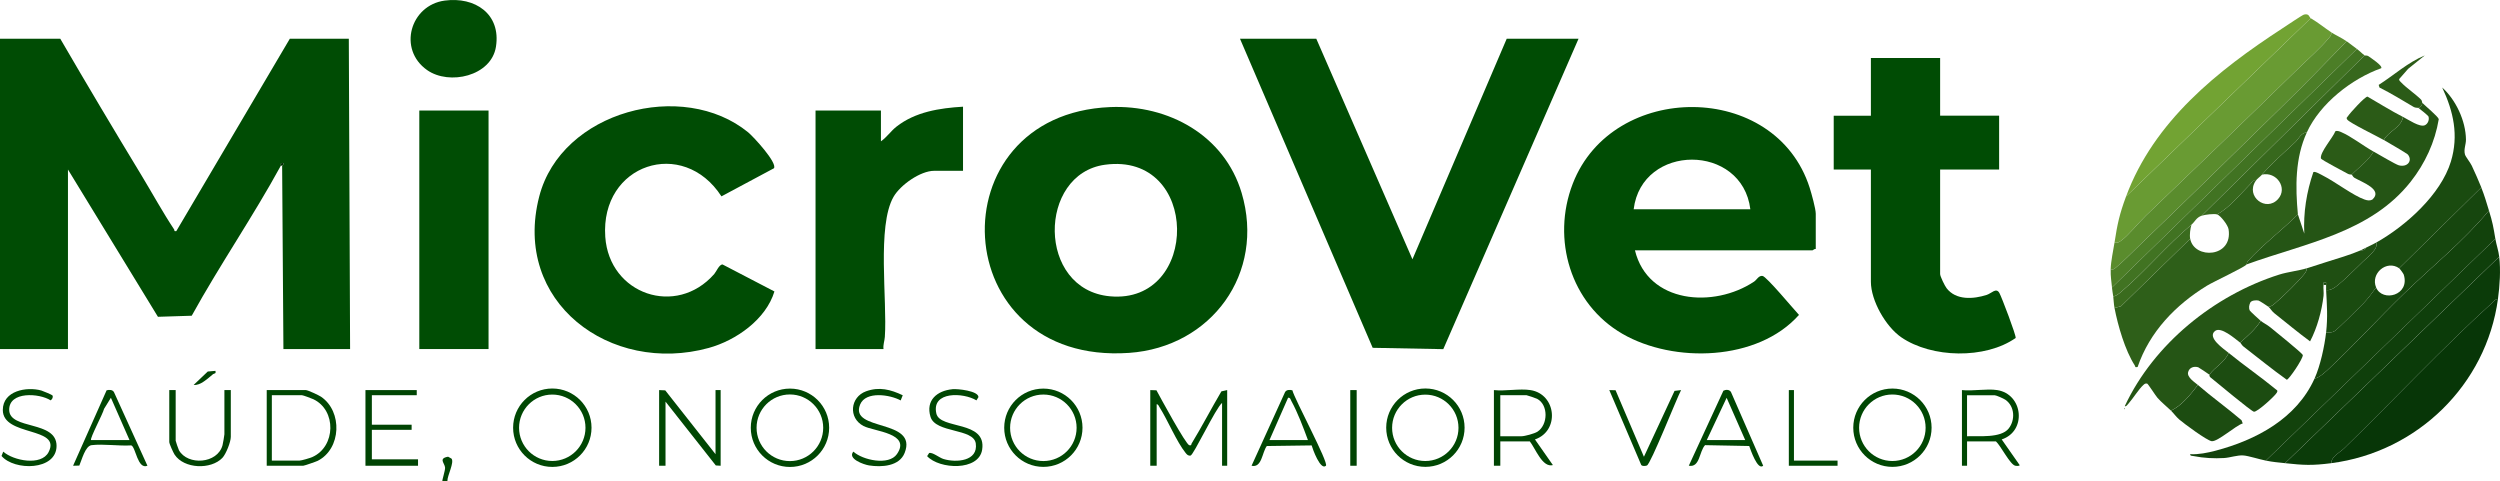 <svg xmlns="http://www.w3.org/2000/svg" id="Camada_2" data-name="Camada 2" viewBox="0 0 1171.34 225.42"><defs><style>      .cls-1 {        fill: #417322;      }      .cls-2 {        fill: #0b3b09;      }      .cls-3 {        fill: #073607;      }      .cls-4 {        fill: #5a8c2d;      }      .cls-5 {        fill: #37681d;      }      .cls-6 {        fill: #0f3f0b;      }      .cls-7 {        fill: #1f4f12;      }      .cls-8 {        fill: #2b5b17;      }      .cls-9 {        fill: #004403;      }      .cls-10 {        fill: #2e5f19;      }      .cls-11 {        fill: #004c04;      }      .cls-12 {        fill: #002f02;      }      .cls-13 {        fill: #004703;      }      .cls-14 {        fill: #1c4c11;      }      .cls-15 {        fill: #699b33;      }      .cls-16 {        fill: #4c7e27;      }      .cls-17 {        fill: #3a6b1e;      }      .cls-18 {        fill: #16460e;      }      .cls-19 {        fill: #72a333;      }      .cls-20 {        fill: #1a4b10;      }      .cls-21 {        fill: #004d04;      }      .cls-22 {        fill: #255515;      }      .cls-23 {        fill: #12420c;      }    </style></defs><g id="Camada_1-2" data-name="Camada 1"><g><path class="cls-11" d="M131.58,77.63c-12.96,23.75-28.65,46.56-41.75,70.3l-15.83.5L31.84,79.43v84.11H0V18.15h28.24c12.44,21.41,25.13,42.7,37.97,63.87,5.02,8.28,10.07,17.51,15.37,25.47.28.42-.18,1.04,1.03.79l53.18-90.13h27.64l.6,145.4h-31.24l-.6-85.92c.95-.65.82-1.56-.29-1.21-.67.21-.13.87-.31,1.21Z"></path><polygon class="cls-11" points="616.73 18.15 661.78 121.49 705.95 18.15 739.6 18.15 676.23 163.59 643.15 162.96 580.98 18.15 616.73 18.15"></polygon><path class="cls-11" d="M850.74,116.68c-.59-.2-1.3.6-1.5.6h-83.21c6.09,25,37,27.23,55.82,14.67,1.33-.89,2.1-2.86,3.93-2.68s14.8,15.84,17.11,18.27c-19.28,21.72-58.65,22.75-82.67,8.9-24.39-14.07-33.37-44.4-23.32-70.39,18.6-48.06,94.98-48.3,111,1.93.82,2.57,2.85,9.84,2.85,12.17v16.52ZM820.1,98.06c-3.82-31.01-50.87-31.01-54.67,0h54.67Z"></path><path class="cls-11" d="M520.18,50.17c27.3-1.14,53.55,13.23,61.57,40.22,11.19,37.66-14.19,72.27-52.74,74.95-85.87,5.97-91.16-111.74-8.83-115.17ZM517.75,77.18c-31.59,4.27-32.02,58.53,2.32,61.65,42.21,3.84,42.36-67.7-2.32-61.65Z"></path><path class="cls-11" d="M362.85,136.55c-3.96,13.09-17.95,22.94-30.81,26.48-46.04,12.66-92.18-21.47-79.39-70.98,10.34-40.05,67.33-55.05,97.91-30.03,2.41,1.98,13.71,14.21,12.07,16.81l-24.61,13.17c-17.98-27.85-56.79-15.23-54.43,18.97,1.87,26.99,33.29,37.71,51.05,17.42,1.04-1.19,2.27-4.46,3.9-4.48l24.31,12.65Z"></path><path class="cls-11" d="M909.02,27.16v27.04h27.64v25.23h-27.64v48.97c0,1.1,2.18,5.53,3.01,6.61,4.42,5.77,12.55,5.16,18.79,3.17,2.35-.75,4.46-3.61,5.97-.89,1.04,1.86,7.94,19.98,7.62,21.06-14.2,9.99-39.37,9.46-53.6-.32-7.25-4.98-14.23-17.16-14.23-26.02v-52.57h-17.42v-25.23h17.42v-27.04h32.44Z"></path><path class="cls-11" d="M451.21,49.99v30.04h-13.52c-6.45,0-15.84,6.63-19.04,12.2-7.85,13.67-2.88,48.51-4.07,65.63-.13,1.9-.89,3.73-.63,5.68h-31.84V51.79h30.64v14.42c2.74-1.89,4.66-4.82,7.26-6.86,8.85-6.96,20.25-8.71,31.19-9.36Z"></path><rect class="cls-21" x="196.46" y="51.79" width="32.44" height="111.75"></rect><path class="cls-10" d="M1080.85,62.01c-5.54,12.03-5.4,25.52-4.21,38.45-7.4,7.38-16.51,14.21-23.46,21.93-.47.52-.41,1.28-.57,1.51-1,1.35-15.36,8-18.57,9.96-14.66,8.97-26.87,21.6-32.5,38.1-1.4.3-.96-.19-1.34-.77-4.55-7.04-7.88-18.63-9.47-26.86l3.04-.87,32.41-31.58c1.85,9.73,20.11,8.95,17.98-4.47-.31-1.96-3.76-6.43-5.37-6.95,6.09-3.36,10.9-9.54,15.83-14.52.69-.69.42-1.56,2.19-1.11-4.77,7.26,4.94,14.67,10.54,8.44,4.69-5.21-.77-13.04-7.54-11.44,4.78-5.47,10.21-10.24,15.65-15.3,1.64-1.53,2.5-4.19,5.38-4.53Z"></path><path class="cls-2" d="M1170.98,120.29c.73,6.35.26,13.48-.6,19.83-1.19-.01-1.67.81-2.41,1.49-23.77,21.59-46.64,46.1-69.69,68.5-1.98,1.92-5.9,3.7-6.01,6.91-8.99,1.15-12.92.94-21.63,0l100.34-96.73Z"></path><path class="cls-23" d="M1169.17,111.87l-107.54,103.94c-2.95-.58-8.23-2.26-10.53-2.42-2.89-.2-6.15,1.03-9.01,1.21-4.52.29-9.7.02-14.13-.88-.65-.13-1.94-.04-1.78-.91,3.99.17,8.03-.63,11.88-1.64,19.03-5.01,37.94-15.06,46.39-33.81,2.24-.33,5.22-3.19,6.93-4.79,11.92-11.18,23.12-23.5,34.83-34.86,13.36-12.96,28.06-24.7,39.95-39.06,1.7,5.53,2.05,7.48,3,13.22Z"></path><path class="cls-22" d="M1052.62,123.89c.16-.22.1-.98.57-1.51,6.96-7.72,16.06-14.55,23.46-21.93l3,9.01c-.5-9.8,1.07-19.58,4.24-28.82.75-.55,3.71,1.24,4.58,1.68,5.6,2.82,14.24,9.42,19.46,11.18,1.25.42,2.33.65,3.58.03,5.27-4.7-4.95-8.21-8.41-10.25-.66-.39-1.04-1.37-1.21-1.47,3.4-3.58,7.78-6.44,10.21-10.81,2.2,1.22,10.33,6.06,11.86,6.46,4.06,1.06,6.56-2.25,4.18-5.09-.42-.5-9.67-5.87-11.23-6.78,2.14-4.08,8.18-5.86,9.01-10.81,2.5,1.28,7.84,4.96,10.2,3.9,1.45-.65,2.19-2.57,1.72-4.08-.14-.44-4.1-3.65-4.71-4.02,1.04-.46,1.76-1.22,1.8-2.4,1.32,1.36,7.43,6.42,7.72,7.63-1.76,10.71-6.44,20.81-13.14,29.3-18.91,24-49.76,28.89-76.89,38.77Z"></path><path class="cls-15" d="M1082.66,8.53c3.58,2.11,6.61,4.62,9.61,6.61.23,1.37-.46,1.83-1.18,2.73-3.57,4.42-9.88,9.96-14.13,14.11-23.66,23.12-47.64,46.17-71.53,69.06-3.29,3.15-8.36,9.46-11.67,11.77-1.06.74-1.66,1.11-3.04.87,1.33-8.66,2.33-13.33,5.41-21.63l86.52-83.51Z"></path><path class="cls-3" d="M1170.38,140.11c-5.48,40.3-37.98,71.75-78.11,76.9.11-3.22,4.03-4.99,6.01-6.91,23.04-22.4,45.91-46.92,69.69-68.5.75-.68,1.23-1.5,2.41-1.49Z"></path><path class="cls-20" d="M1162.56,87.84l-38.45,37.85c-5.94-4.12-13.56,2.52-10.81,9.01-1.73,2.4-3.98,5.42-6.01,7.51-1.92,1.97-12.1,12.15-13.48,12.95s-2.48.64-3.94.57c.8-7.18.38-12.73,0-19.83,1.26.19,2.11-.17,3.21-.7,2.64-1.26,11.47-10.13,14.23-12.81,2.02-1.97,7.25-5.83,6-8.72,13.8-7.75,30.29-22.45,35.02-37.98,3.72-12.23,1.22-23.48-4.08-34.7,6.44,5.84,11.02,15.63,11.14,24.35.03,2.39-1.14,4.59-.47,7.03.3,1.1,2.43,3.65,3.18,5.23,1.59,3.36,3.13,6.9,4.49,10.23Z"></path><path class="cls-11" d="M208.34.28c14.18-1.93,26.47,6.23,24.03,21.63-2.18,13.77-21.89,18.22-32.26,10.92-13.84-9.74-7.88-30.36,8.23-32.55Z"></path><path class="cls-4" d="M1099.48,19.35c-10.18,10.53-20.46,21.02-30.93,31.26-21.95,21.47-43.94,43.03-66.09,64.29-3.24,3.11-7.51,7.49-10.81,10.22-.89.74-1.36,1.4-2.73,1.18.14-4.3,1.16-8.47,1.8-12.62,1.38.25,1.97-.12,3.04-.87,3.31-2.31,8.37-8.61,11.67-11.77,23.89-22.89,47.86-45.94,71.53-69.06,4.25-4.15,10.56-9.69,14.13-14.11.72-.89,1.41-1.35,1.18-2.73,1.95,1.29,4.7,2.46,7.21,4.21Z"></path><path class="cls-19" d="M1082.66,8.53l-86.52,83.51c13.08-35.25,42.83-58.93,73.15-78.69,1.53-1,9.44-6.33,10.22-6.52,2.49-.63,2.41,1.26,3.15,1.7Z"></path><path class="cls-18" d="M1162.56,87.84c1.47,3.63,2.46,7.09,3.6,10.81-11.89,14.35-26.59,26.1-39.95,39.06-11.72,11.36-22.92,23.67-34.83,34.86-1.7,1.6-4.68,4.46-6.93,4.79,2.69-5.96,4.68-15.11,5.41-21.63,1.46.07,2.59.22,3.94-.57s11.56-10.98,13.48-12.95c2.03-2.09,4.28-5.11,6.01-7.51,2.96,7,16,3.73,12.95-6.04-.14-.46-1.82-2.75-2.14-2.97l38.45-37.85Z"></path><path class="cls-6" d="M1169.17,111.87c.46,2.77,1.49,5.64,1.8,8.41l-100.34,96.73c-3.56-.39-5.4-.49-9.01-1.2l107.54-103.94Z"></path><path class="cls-16" d="M1104.29,22.95l-114.75,111.75c-.25-2.85-.71-5.2-.6-8.41,1.36.22,1.83-.44,2.73-1.18,3.3-2.73,7.57-7.11,10.81-10.22,22.15-21.26,44.14-42.82,66.09-64.29,10.47-10.24,20.75-20.73,30.93-31.26,1.67,1.16,3.19,2.46,4.81,3.6Z"></path><path class="cls-7" d="M1113.3,113.68c1.26,2.89-3.98,6.75-6,8.72-2.76,2.68-11.58,11.56-14.23,12.81-1.09.52-1.95.88-3.21.7-.04-.79.09-1.62,0-2.4-.04-.39.03-.81,0-1.2h-.89c-.57-.02-.26.78-.31,1.2-.18,1.63.18,3.44,0,5.1-.83,7.11-2.98,15.01-6.31,21.33-5.74-4.22-11.22-8.8-16.8-13.23-1.09-.86-1.99-2.41-2.72-2.99,1.48-.06,2.28-.92,3.32-1.79,3.43-2.87,10.82-10.1,13.51-13.53.65-.83,1.12-1.62,1.2-2.7,2.8-.86,5.93-1.93,8.87-2.85,4.99-1.56,11.69-3.53,16.36-5.57,1.09.09,2.05-.1,2.4-1.2,1.08-.52,3.81-1.84,4.81-2.4Z"></path><path class="cls-1" d="M1104.29,22.95c1.47,1.04,2.34,2.09,3.6,3l-76.3,75.1c-2.64.92-3.09,2.77-4.81,4.21-11.56,9.67-21.6,21.82-33.04,31.55-1.05.89-2.21,1.85-3.61,2.1-.18-1.35-.46-2.66-.6-4.21l114.75-111.75Z"></path><path class="cls-5" d="M1107.89,25.96c.16.12,1.16-.08,1.74.33.91.65,6.92,4.55,6.06,5.67-13.85,4.95-28.6,16.49-34.85,30.05-2.89.34-3.74,3.01-5.38,4.53-5.43,5.05-10.87,9.83-15.65,15.3-1.06,1.22-2.11,1.65-3,3-1.77-.46-1.5.41-2.19,1.11-4.93,4.97-9.75,11.16-15.83,14.52-1.33-.43-5.69.07-7.21.6l76.3-75.1Z"></path><path class="cls-14" d="M1029.79,180.37c6.6,5.7,13.79,10.84,20.44,16.51l.58,1.51c-3.24.92-11.82,8.73-14.57,8.32-2.29-.34-12.86-8.17-15.15-10.13-1.51-1.29-2.62-2.93-3.92-4.19,5-2.19,9.34-7.72,12.62-12.02Z"></path><path class="cls-14" d="M1044.21,165.35c7.22,5.88,15,11.22,22.2,17.15.79.47.76.71.35,1.49-.79,1.49-9.16,9.14-10.7,8.92-1.29-.18-17.74-14.03-20.44-16.14-.55-.43-.38-1.17-.43-1.2,2.67-3.71,7.2-5.82,9.01-10.21Z"></path><path class="cls-14" d="M1049.61,160.54c3.44-3.1,7.22-6.24,9.61-10.21.96.81,3.23,1.96,4.49,3.02,2,1.67,15,12.06,15.25,13.03-.01,1.93-6.45,11.37-7.51,11.55-6.87-4.9-13.59-10.38-20.34-15.6-.72-.56-1.15-1.52-1.5-1.79Z"></path><path class="cls-13" d="M538.93,182.77l2.91.1c1.69,3.12,13.79,25.5,15.41,25.75,1.2.19.77-.32,1.05-.79,4.88-8,9.2-16.4,13.97-24.46l2.71-.6v35.45h-2.4v-29.44c-2.92,2.32-13.35,24.44-14.77,24.68-1.13.18-1.71-.49-2.33-1.27-4.21-5.23-8.35-15.31-12.22-21.42-.34-.53-.56-1.34-1.32-1.38v28.84h-3v-35.45Z"></path><path class="cls-9" d="M717.07,182.77c12.21,1.91,13.79,19.14,2.11,23.12l8.41,12.02c-4.94,1.33-8.13-7.69-10.82-11.11h-13.82v11.42h-3v-35.45c5.25.58,12.09-.79,17.12,0ZM702.95,204.4h9.91c1.51,0,6.1-1.24,7.48-2.13,5.01-3.25,5.2-12.58-.15-15.41-.53-.28-4.66-1.68-4.93-1.68h-12.32v19.23Z"></path><path class="cls-13" d="M686.21,200.38c0,10.14-8.22,18.36-18.36,18.36s-18.36-8.22-18.36-18.36,8.22-18.36,18.36-18.36,18.36,8.22,18.36,18.36ZM683.35,200.45c0-8.59-6.96-15.55-15.55-15.55s-15.55,6.96-15.55,15.55,6.96,15.55,15.55,15.55,15.55-6.96,15.55-15.55Z"></path><path class="cls-13" d="M277.15,200.4c0,10.14-8.22,18.37-18.37,18.37s-18.37-8.22-18.37-18.37,8.22-18.37,18.37-18.37,18.37,8.22,18.37,18.37ZM274.32,200.43c0-8.6-6.97-15.56-15.56-15.56s-15.56,6.97-15.56,15.56,6.97,15.56,15.56,15.56,15.56-6.97,15.56-15.56Z"></path><polygon class="cls-13" points="308.82 182.77 311.69 182.9 335.25 212.81 335.25 182.77 337.65 182.77 337.65 218.22 335.38 218.08 311.82 188.18 311.82 218.22 308.82 218.22 308.82 182.77"></polygon><path class="cls-13" d="M905.02,200.4c0,10.14-8.22,18.35-18.35,18.35s-18.35-8.22-18.35-18.35,8.22-18.35,18.35-18.35,18.35,8.22,18.35,18.35ZM902.22,200.42c0-8.6-6.97-15.58-15.58-15.58s-15.58,6.97-15.58,15.58,6.97,15.58,15.58,15.58,15.58-6.97,15.58-15.58Z"></path><path class="cls-13" d="M507.19,200.41c0,10.13-8.21,18.34-18.34,18.34s-18.34-8.21-18.34-18.34,8.21-18.34,18.34-18.34,18.34,8.21,18.34,18.34ZM504.43,200.44c0-8.6-6.97-15.58-15.58-15.58s-15.58,6.97-15.58,15.58,6.97,15.58,15.58,15.58,15.58-6.97,15.58-15.58Z"></path><path class="cls-13" d="M388.49,200.43c0,10.14-8.22,18.36-18.36,18.36s-18.36-8.22-18.36-18.36,8.22-18.36,18.36-18.36,18.36,8.22,18.36,18.36ZM385.7,200.43c0-8.62-6.99-15.61-15.61-15.61s-15.61,6.99-15.61,15.61,6.99,15.61,15.61,15.61,15.61-6.99,15.61-15.61Z"></path><path class="cls-8" d="M1116.9,65.61c-2.67-1.56-16.18-8.1-17.15-9.6-.6-.92-.08-.91.31-1.53.96-1.51,8.07-9.32,9.21-9.21,5.52,3.21,10.95,6.6,16.63,9.52-.84,4.96-6.87,6.74-9.01,10.81Z"></path><path class="cls-13" d="M124.97,218.22v-35.45h18.32c.94,0,6.08,2.4,7.11,3.1,10.2,6.92,9.52,24.46-1.58,30.06-.76.38-6.28,2.28-6.73,2.28h-17.12ZM127.37,215.81h12.92c.98,0,4.98-1.19,6.11-1.7,10.94-4.92,11.29-21.92.42-27.06-.8-.38-4.84-1.88-5.33-1.88h-14.12v30.64Z"></path><path class="cls-8" d="M1112.1,71.02c-2.43,4.38-6.81,7.24-10.21,10.81-.22-.13-1.11.02-1.73-.34-1.63-.95-12.57-6.56-12.72-7.27-.58-2.78,5.67-9.82,6.75-12.7.77-.45,1.95.03,2.73.37,4.79,2.05,10.37,6.47,15.19,9.14Z"></path><path class="cls-13" d="M935.76,182.77c12.14,1.88,13.98,19.21,2.11,23.12l8.41,12.02c.01.53-1.64.41-2.09.29-2.46-.61-6.72-9.3-9.03-11.4h-13.52v11.42h-2.4v-35.45c5.07.56,11.66-.76,16.52,0ZM921.64,204.4c5.35-.22,15.84,1,19.5-3.63,3.17-4.01,2.84-10.43-1.52-13.45-.84-.58-4.31-2.14-5.07-2.14h-12.92v19.23Z"></path><polygon class="cls-9" points="195.26 182.77 195.26 185.17 174.23 185.17 174.23 198.99 192.86 198.99 192.86 201.39 174.23 201.39 174.23 215.21 195.86 215.21 195.86 218.22 171.23 218.22 171.23 182.77 195.26 182.77"></polygon><path class="cls-13" d="M826.11,218.21c-2.61,2.4-5.96-7.67-6.54-9.24l-20.69-.4c-2.78,2.98-2.36,10.64-7.61,9.63l16.21-35.15c1.18-.57,2.84-.61,3.56.66l15.07,34.49ZM817.7,206.2l-8.71-19.81-9.31,19.81h18.02Z"></path><path class="cls-13" d="M605.53,182.87c.97,4.09,17.13,34.03,15.71,35.35-2.54,2.35-6.22-7.84-6.69-9.53l-21.01.29c-2.23,2.97-2.27,10.36-7.14,9.24l15.68-34.48c.66-1.21,2.23-1.18,3.46-.87ZM612.82,206.2c-2.14-5.82-4.78-12.86-7.79-18.35-.37-.67-.46-1.63-1.52-1.48l-8.72,19.83h18.02Z"></path><path class="cls-13" d="M69.09,218.21c-4.66,1.95-5.48-8.8-7.59-9.53-5.84.37-12.9-.78-18.58-.11-2.99.35-4.63,7.02-5.76,9.57l-2.92.08,15.71-35.35c1.22-.31,2.79-.34,3.45.87l15.68,34.48ZM42.66,206.2h18.02l-8.72-19.83-3.21,5.2c-.42,2.1-6.79,13.96-6.09,14.63Z"></path><path class="cls-9" d="M82.31,182.77v23.73c0,.24,1.28,4,1.54,4.46,4.1,7.25,18.03,6.38,20.41-2.34.18-.65.88-4.69.88-5.13v-20.73h3v21.93c0,2.36-2.24,8.06-3.96,9.86-5.35,5.58-17.93,5.19-22.37-1.54-.61-.93-2.5-5.08-2.5-5.91v-24.33h3Z"></path><path class="cls-13" d="M446.27,182.34c2.36-.23,12.17.78,12.17,3.73l-.94,1.52c-6.04-3.7-21.19-4.41-18.78,6.18,1.72,7.56,23.6,3.07,21.46,16.91-1.57,10.13-20.05,9.26-25.79,3.04l.95-1.47c1.59-.47,4.72,2.2,6.72,2.81,5.94,1.81,16.31,1.07,15.13-7.29-1.01-7.17-18.85-4.75-21.21-12.46-2.38-7.78,3.13-12.27,10.28-12.95Z"></path><path class="cls-13" d="M422.96,185.2l-.96,2.42c-4.89-2.69-16.36-4.53-19,1.91-5.22,12.74,27.22,6.52,20.86,22.67-2.49,6.33-10.83,6.78-16.67,5.87-2.53-.39-10.27-3.15-7.35-6.47,4.37,4.02,16.6,6.64,20.39,1.18,6.86-9.85-10.66-10.6-15.62-13.17-7.29-3.77-6.26-13.59,1.19-16.28,6.16-2.22,11.49-.83,17.15,1.86Z"></path><path class="cls-13" d="M24.56,185.24c.46.8-.07,1.85-.84,2.34-5.23-3.38-19.57-4.37-19.41,4.52.17,9.41,22.2,4.8,22.19,16.81-.01,11.66-19.85,11.75-25.78,4.72l.8-2.03c4.7,4.24,17.82,6.85,21.24.24,6.22-12.03-21.46-7.17-21.44-19.75.01-9.05,11.17-11.03,18.04-9.13.75.21,5.07,2.04,5.21,2.29Z"></path><path class="cls-17" d="M1026.78,105.27c-.54,1.92-.97,4.68-.6,6.61l-32.41,31.58-3.04.87c-.39-2.05-.36-3.55-.6-5.41,1.4-.25,2.56-1.21,3.61-2.1,11.44-9.72,21.48-21.88,33.04-31.55Z"></path><path class="cls-13" d="M756.95,182.84l13.29,31.17,14.35-30.87,3.06-.37c-2.13,4.03-14.21,34.66-16.02,35.34-.65.25-2.17.42-2.66-.27l-14.96-35.07,2.93.07Z"></path><path class="cls-8" d="M1133.12,50.59c-.25-.15-1.43,0-2.21-.47-5.3-3.13-10.53-6.36-16.04-9.11l-.37-1.23c7.22-4.59,13.63-10.54,21.62-13.82l-7.82,6.29-4.22,4.82c0,.78.47,1.04.92,1.51,2.46,2.62,6.78,5.5,9.36,8.09.48.48.44,1.38.57,1.51-.04,1.19-.76,1.95-1.8,2.4Z"></path><polygon class="cls-13" points="840.53 182.77 840.53 215.81 860.96 215.81 860.96 218.22 838.13 218.22 838.13 182.77 840.53 182.77"></polygon><rect class="cls-9" x="632.65" y="182.77" width="3" height="35.45"></rect><path class="cls-13" d="M209.62,225.36l-2.34.06c-.25-.21,1.35-5,1.26-6.32-.15-2.12-3.29-4.3,1.41-5.12l1.6.89c1.42,1.75-1.99,7.99-1.93,10.49Z"></path><path class="cls-9" d="M100.93,173.76c.38,1.55-.49,1.05-1.12,1.56-2.5,2.03-5.86,5.38-9.08,5.04l6.62-6.29,3.59-.31Z"></path><path class="cls-20" d="M1108.49,116.08c-.35,1.11-1.31,1.29-2.4,1.2.36-.16,1.68-.86,2.4-1.2Z"></path><path class="cls-12" d="M131.58,77.63c.18-.33-.36-.99.31-1.21,1.11-.36,1.24.55.29,1.21h-.6Z"></path><path class="cls-20" d="M1088.67,133.5c.05-.42-.26-1.22.31-1.2h.89c.04.4-.04.81,0,1.2h-1.2Z"></path><path class="cls-22" d="M1080.85,125.69c-.08,1.08-.55,1.87-1.2,2.7-2.69,3.43-10.08,10.66-13.51,13.53-1.04.87-1.84,1.73-3.32,1.79-.54-.43-4.24-2.82-4.65-2.9-1.1-.22-3.17-.1-3.81.9-.57,1.26-.84,2.49-.25,3.79.14.32,4.38,4.21,5.1,4.82-2.39,3.97-6.17,7.11-9.61,10.21-2.55-1.94-9-7.66-11.77-5.46-3.88,3.07,4.08,8.4,6.37,10.27-1.81,4.4-6.34,6.51-9.01,10.21-.57-.44-4.94-3.39-5.24-3.48-2.04-.59-4.16.12-4.73,2.26-.66,2.45,3.1,4.76,4.56,6.02-3.28,4.3-7.62,9.82-12.62,12.02-2.08-2-4.39-3.82-6.32-6-.93-1.06-4.42-6.58-4.82-6.65-.88-.15-1.18.12-1.77.65-2.13,1.9-4.83,6.31-6.94,8.68-.36.4-1.18,1.66-1.77,1.22,13.61-29.12,41.87-51.95,72.36-61.62,4.01-1.27,9.13-1.8,12.95-2.98Z"></path><path class="cls-22" d="M995.24,191.18c.39.2.39.4,0,.6v-.6Z"></path></g></g></svg>